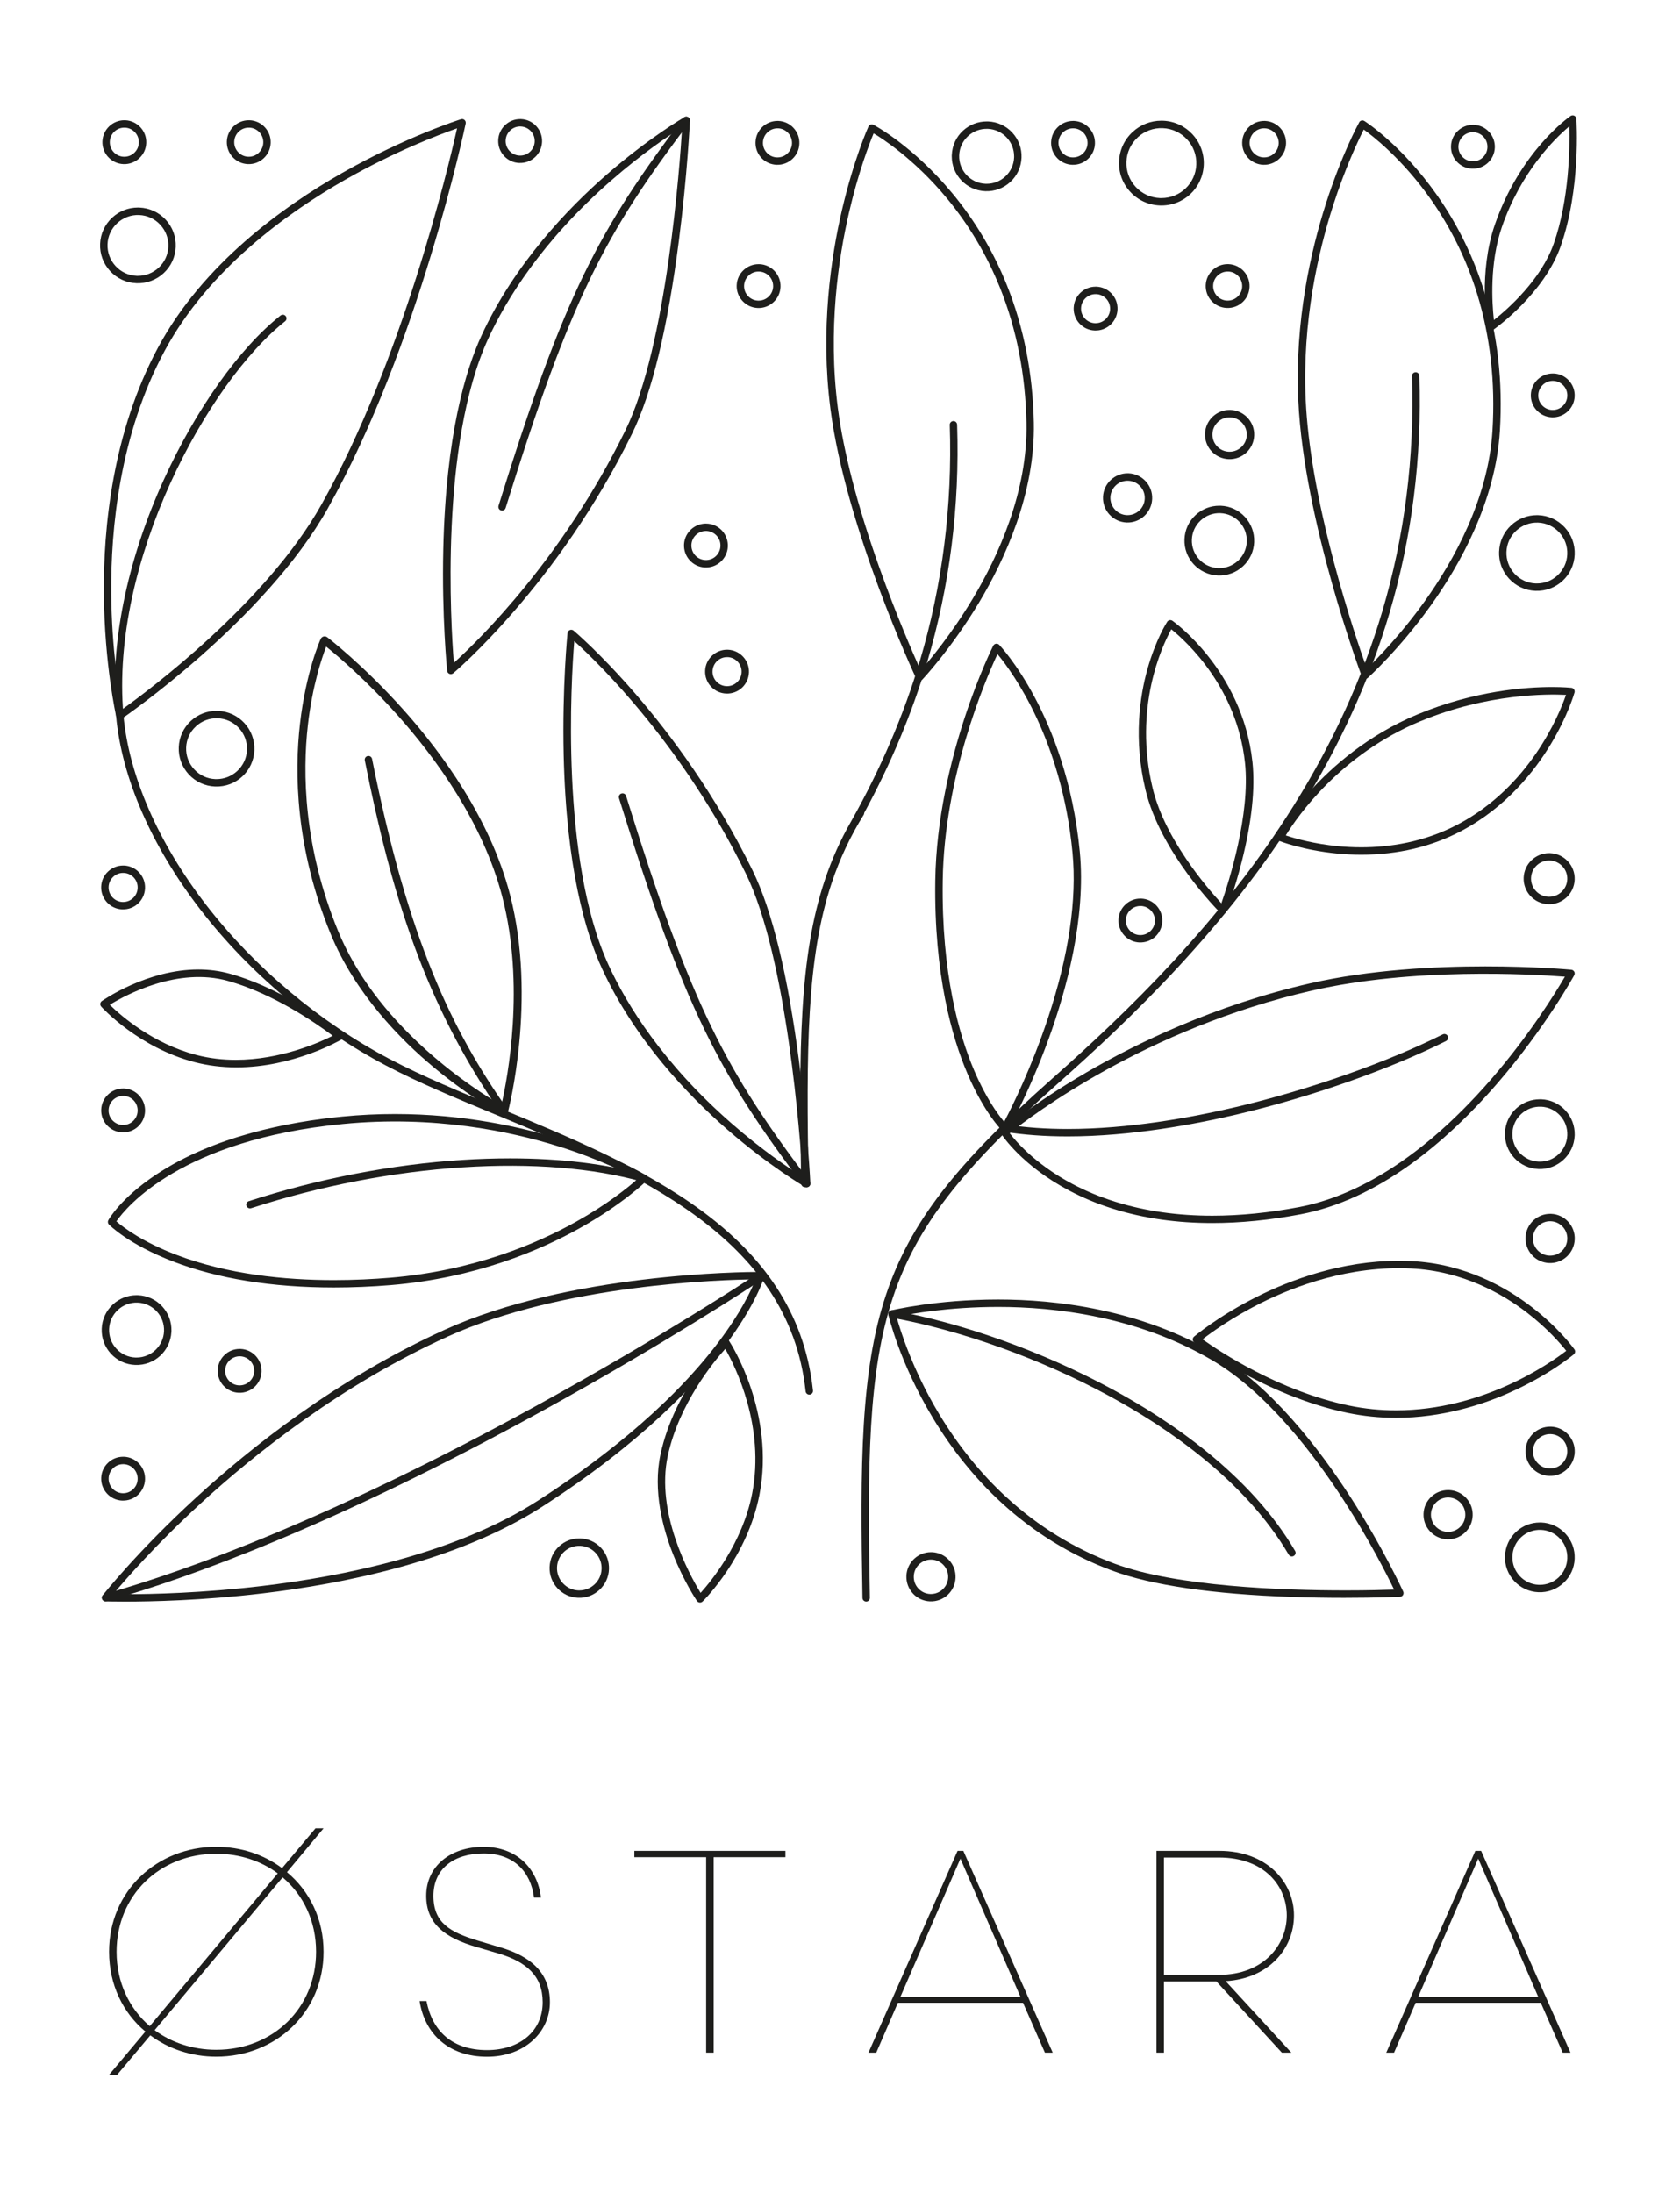 <svg viewBox="0 0 595.28 776.95" version="1.1" xmlns="http://www.w3.org/2000/svg" id="Ebene_1">
  
  <defs>
    <style>
      .st0 {
        fill: #1e1e1c;
      }
    </style>
  </defs>
  <g>
    <path d="M76.65,654.3c8.79,0,16.86,2.76,23.29,7.56l11.85-14.1h2.86l-12.97,15.53c7.97,6.64,12.97,16.55,12.97,28.19,0,21.55-17.06,37.18-38,37.18-8.79,0-16.96-2.76-23.39-7.56l-11.75,13.99h-2.86l12.87-15.32c-7.97-6.64-12.87-16.65-12.87-28.3,0-21.55,17.06-37.18,38-37.18ZM41.31,691.49c0,10.83,4.49,20.12,11.75,26.36l45.36-54.14c-5.92-4.39-13.48-6.95-21.76-6.95-20.12,0-35.35,14.81-35.35,34.73ZM100.15,665.13l-45.36,54.14c5.92,4.39,13.48,6.95,21.86,6.95,20.12,0,35.35-14.81,35.35-34.73,0-10.83-4.49-20.12-11.85-26.36Z" class="st0"></path>
    <path d="M151.12,708.96c2.04,10.62,9.09,17.37,21.45,17.37,11.65,0,19.72-6.74,19.72-16.96,0-9.3-5.72-14.3-15.63-17.26l-7.97-2.35c-10.83-3.17-17.67-8.07-17.67-18.08,0-10.52,8.58-17.37,20.33-17.37s19.1,7.66,20.33,17.98h-2.45c-1.23-9.4-7.36-15.63-17.88-15.63s-17.77,5.41-17.77,15.02,5.92,12.87,15.63,15.83l8.17,2.45c10.73,3.17,17.47,8.99,17.47,19.41s-8.79,19.31-22.27,19.31-22.07-7.97-23.9-19.72h2.45Z" class="st0"></path>
    <path d="M278.31,657.98h-25.44v69.26h-2.66v-69.26h-25.44v-2.25h53.53v2.25Z" class="st0"></path>
    <path d="M362.48,709.57h-44.33l-7.66,17.67h-2.76l31.57-71.51h2.04l31.67,71.51h-2.76l-7.76-17.67ZM319.06,707.42h42.5l-21.25-48.93-21.25,48.93Z" class="st0"></path>
    <path d="M434.29,701.91l23.29,25.33h-3.37l-23.19-25.23h-18.59v25.23h-2.66v-71.51h22.27c16.86,0,26.46,11.13,26.46,22.88s-8.89,22.37-24.21,23.29ZM431.94,699.66c15.83,0,24.01-10.62,24.01-21.04s-7.97-20.53-24.01-20.53h-19.51v41.58h19.51Z" class="st0"></path>
    <path d="M545.95,709.57h-44.33l-7.66,17.67h-2.76l31.57-71.51h2.04l31.67,71.51h-2.76l-7.76-17.67ZM502.53,707.42h42.5l-21.25-48.93-21.25,48.93Z" class="st0"></path>
  </g>
  <g>
    <path d="M100.37,111.51c-.05,0-.1,0-.16,0-.29,0-.58.1-.81.28-14.59,11.53-30.08,33.33-41.43,58.32-13.09,28.81-19.07,58.48-16.84,83.53,1.95,21.83,12.56,46.2,29.88,68.63,17.31,22.41,40.67,42.03,65.78,55.25,11.68,6.15,25.17,11.73,39.45,17.64,48.41,20.04,103.29,42.74,109.22,97.78.08.71.71,1.24,1.45,1.16.72-.08,1.24-.73,1.16-1.45-6.1-56.59-61.73-79.61-110.82-99.93-14.23-5.89-27.66-11.45-39.24-17.54-24.79-13.05-47.84-32.42-64.93-54.53-17.02-22.03-27.44-45.92-29.34-67.26-4.87-54.57,30.08-118.07,57.28-139.56.57-.45.66-1.28.22-1.84-.22-.27-.53-.45-.88-.49Z" class="st0"></path>
    <path d="M116.18,180.06c32.18-57.28,48.67-135.52,48.83-136.3.09-.45-.06-.93-.4-1.24-.24-.22-.56-.34-.88-.34-.13,0-.26.02-.39.06-.19.06-19.47,6.15-42.15,19.06-20.99,11.94-49.34,32.36-65.16,61.77-16.25,30.22-19.43,64.16-19.23,87.31.22,25.05,4.33,43.26,4.37,43.44.1.42.4.77.8.93.4.16.86.1,1.22-.14.5-.34,50.66-34.78,73-74.55ZM43.59,251.11l-.28.2-.06-.33c-1.1-5.69-3.68-21.04-3.84-40.69-.19-22.82,2.94-56.26,18.92-85.97,15.51-28.84,43.41-48.93,64.08-60.7,17.7-10.08,33.28-15.95,39.17-18.01l.37-.13-.09.38c-2.96,13.21-19.2,81.71-47.97,132.92-19.73,35.11-62.02,66.41-70.3,72.33Z" class="st0"></path>
    <path d="M180.72,317c-7-26.98-24.24-50.34-37.47-65.2-14.31-16.06-27.16-25.93-27.29-26.02-.37-.28-.85-.38-1.3-.27-.45.11-.83.43-1.02.85-.21.47-5.24,11.65-7.36,30.19-1.95,17.08-1.65,43.83,10.87,74.32,8.69,21.18,24.73,37.45,36.65,47.36,12.9,10.73,23.58,16.38,24.03,16.62.22.12.47.18.71.18.21,0,.42-.04.61-.13.43-.19.74-.56.86-1.01.1-.39,10.36-39.71.71-76.9ZM177.73,391.23l-.07.29-.25-.15c-4.11-2.37-14.92-9.02-26.5-19.44-14.56-13.1-25.04-27.28-31.14-42.14-12.26-29.88-12.58-56.07-10.69-72.79,1.59-14.04,5-24,6.39-27.63l.11-.28.23.19c3.9,3.16,14.16,11.87,25.36,24.45,13,14.61,29.94,37.57,36.8,63.97,8.16,31.45,1.88,64.22-.24,73.52Z" class="st0"></path>
    <path d="M287.14,419.26c0-.19-.95-19.43-3.92-42.51-4-31.11-9.59-54.14-16.6-68.45-26.3-53.61-63.01-84.57-63.37-84.87-.24-.2-.54-.3-.84-.3-.17,0-.34.03-.5.1-.45.18-.76.6-.81,1.08-.02.19-1.91,19.11-1.37,43.15.92,40.18,7.87,63.3,13.54,75.62,11.66,25.34,30.59,45.03,44.41,57.08,14.95,13.03,27.37,20.23,27.49,20.3.41.23.94.23,1.34-.02.41-.25.65-.7.63-1.18ZM284.02,416.68c-4.61-2.91-13.94-9.18-24.67-18.55-24.65-21.52-37.37-42.41-43.69-56.15-17.27-37.51-13.2-101.88-12.21-114.4l.03-.44.33.3c8.55,7.77,38.19,36.65,60.45,82.03,14.72,30.01,19.32,94.41,20.09,107.02l.03.42-.36-.23Z" class="st0"></path>
    <path d="M55.23,416.2c-12.42,8.29-16.67,15.76-16.84,16.08-.28.5-.2,1.14.21,1.55.28.28,6.96,7.04,22.69,13.09,15.91,6.12,35.1,9.22,57.03,9.22,6.55,0,13.32-.28,20.11-.84,30.03-2.48,53.04-12.36,67.06-20.21,15.22-8.53,23.21-16.36,23.54-16.69.29-.29.43-.68.38-1.09-.05-.4-.27-.76-.62-.97-.45-.28-11.32-6.82-30.1-12.7-13.88-4.35-34.32-8.95-58.73-8.95-6.01,0-12.25.28-18.7.91-18.78,1.83-45.47,6.89-66.03,20.61ZM39.53,432.7h0v.43-.43ZM197.8,406.1c14.33,4.49,24.23,9.51,27.83,11.46l.27.15-.23.21c-3.3,2.92-10.49,8.73-21.46,14.88-13.79,7.73-36.43,17.45-65.99,19.89-5.96.49-12.71.84-19.91.84-17.51,0-37.72-2.04-55.84-8.96-12.1-4.62-18.77-9.74-21.08-11.73l-.15-.13.11-.16c3.32-4.75,22.79-28.75,80.17-34.33,32.17-3.13,59.24,2.57,76.29,7.9Z" class="st0"></path>
    <path d="M269.58,450.63c-.08,0-.2,0-.37,0-5.89,0-67.57.49-111.68,20.51-38.06,17.27-68.97,41.93-88.19,59.57-20.9,19.18-32.84,34.37-32.96,34.52-.31.39-.37.91-.16,1.36.21.45.65.74,1.14.76.02,0,2.55.09,7,.09,8.99,0,27.26-.38,48.62-2.91,28.69-3.4,69.14-11.46,98.96-30.61,35.16-22.57,54.7-43.49,64.9-57.06,11.14-14.81,13.86-24.17,13.97-24.56.11-.39.03-.82-.21-1.14-.24-.32-.63-.52-1.04-.53ZM267.59,453.56c-1.46,3.69-5.08,11.44-12.99,21.92-18.26,24.2-44.92,43.93-64.07,56.23-29.39,18.87-69.41,26.84-97.8,30.21-21.03,2.49-38.93,2.9-48.31,2.9-1.51,0-2.79-.01-3.83-.02h-.46s.29-.36.29-.36c3.9-4.67,14.69-17.11,30.7-31.8,19.08-17.51,49.75-41.98,87.5-59.11,41.08-18.64,97.82-20.15,108.77-20.26h.32s-.12.3-.12.3Z" class="st0"></path>
    <path d="M531.17,195.4c-.14,3.58,1.12,6.99,3.55,9.63,2.43,2.63,5.74,4.16,9.32,4.3,7.46.29,13.63-5.47,13.93-12.87.14-3.58-1.12-7-3.55-9.63-2.43-2.63-5.74-4.16-9.32-4.3-.18,0-.36-.01-.54-.01-3.38,0-6.58,1.25-9.08,3.56-2.63,2.43-4.16,5.74-4.3,9.32ZM537.25,188.02c2.11-1.95,4.87-2.97,7.74-2.86,2.88.11,5.54,1.34,7.49,3.46,1.96,2.12,2.97,4.87,2.86,7.74-.11,2.88-1.35,5.55-3.47,7.51-2.01,1.85-4.57,2.85-7.28,2.85-.15,0-.3,0-.45,0-2.88-.11-5.54-1.34-7.49-3.46-1.96-2.12-2.97-4.87-2.86-7.74.11-2.88,1.34-5.54,3.46-7.49Z" class="st0"></path>
    <path d="M533.26,551.27c-.27,6.81,5.05,12.57,11.86,12.84,3.3.14,6.46-1.04,8.88-3.28,2.43-2.24,3.83-5.29,3.96-8.59.13-3.3-1.03-6.45-3.27-8.88-2.24-2.43-5.29-3.83-8.59-3.96-.16,0-.32,0-.48,0-3.13,0-6.09,1.16-8.39,3.28-2.43,2.24-3.83,5.29-3.96,8.59ZM546,542.02c2.6.1,5,1.21,6.77,3.12,1.77,1.91,2.68,4.39,2.58,6.99-.1,2.6-1.22,5.01-3.13,6.78-1.81,1.67-4.13,2.58-6.57,2.58-.14,0-.27,0-.41,0-5.36-.21-9.56-4.75-9.35-10.12.1-2.6,1.21-5,3.12-6.77,1.9-1.76,4.39-2.68,6.99-2.58Z" class="st0"></path>
    <path d="M533.26,401.33c-.13,3.3,1.03,6.45,3.27,8.88,2.24,2.43,5.29,3.83,8.59,3.96,3.29.14,6.46-1.04,8.88-3.28,2.37-2.19,3.77-5.16,3.95-8.37l.02-.43c.07-3.22-1.09-6.28-3.28-8.66-2.24-2.43-5.29-3.83-8.59-3.96-.16,0-.33,0-.49,0-3.12,0-6.08,1.16-8.39,3.28-2.43,2.24-3.83,5.29-3.96,8.59ZM546,392.09c2.6.1,5,1.21,6.77,3.12,1.77,1.91,2.68,4.39,2.58,6.99-.1,2.6-1.21,5-3.12,6.77-1.81,1.68-4.14,2.59-6.59,2.59-.13,0-.26,0-.4,0-2.6-.1-5-1.21-6.77-3.12-1.77-1.91-2.68-4.39-2.58-6.99.1-2.6,1.21-5,3.12-6.77,1.9-1.76,4.39-2.68,6.99-2.58Z" class="st0"></path>
    <path d="M251.91,243.23c1.41,1.53,3.33,2.41,5.4,2.49,4.33.17,7.9-3.17,8.07-7.46.17-4.28-3.18-7.9-7.46-8.07-.11,0-.21,0-.32,0-1.95,0-3.8.73-5.25,2.06-1.53,1.41-2.42,3.33-2.5,5.41-.08,2.07.65,4.06,2.06,5.58ZM257.82,232.81c1.37.05,2.64.64,3.58,1.65.93,1.01,1.42,2.32,1.36,3.7-.05,1.38-.64,2.66-1.66,3.59-.95.88-2.18,1.36-3.46,1.36-.07,0-.15,0-.22,0-1.37-.05-2.64-.64-3.58-1.65-.93-1.01-1.42-2.32-1.36-3.7.11-2.84,2.49-5.07,5.35-4.94Z" class="st0"></path>
    <path d="M184,57.73c4.33.17,7.9-3.17,8.07-7.46.08-2.07-.65-4.06-2.06-5.58-1.41-1.53-3.33-2.41-5.4-2.49-.11,0-.21,0-.31,0-1.96,0-3.82.73-5.27,2.07-1.53,1.41-2.41,3.33-2.49,5.4-.17,4.28,3.18,7.91,7.46,8.07ZM190.77,50v.43-.43s0,0,0,0ZM180.82,46.18c1.01-.93,2.32-1.43,3.7-1.36,1.37.05,2.64.64,3.58,1.65.93,1.01,1.42,2.32,1.36,3.7-.05,1.38-.65,2.66-1.66,3.6-.95.88-2.17,1.35-3.46,1.35-.08,0-.15,0-.23,0-2.84-.11-5.05-2.51-4.94-5.35.05-1.37.64-2.64,1.65-3.58Z" class="st0"></path>
    <path d="M516.2,57.27c1.41,1.53,3.33,2.41,5.4,2.49,4.32.17,7.9-3.17,8.07-7.46.17-4.28-3.18-7.91-7.46-8.07-.11,0-.21,0-.32,0-1.95,0-3.81.73-5.26,2.07-1.53,1.41-2.41,3.33-2.49,5.4-.08,2.07.65,4.06,2.06,5.58ZM518.41,48.21c1.01-.93,2.33-1.42,3.7-1.36,2.84.11,5.05,2.51,4.94,5.35-.05,1.38-.65,2.66-1.66,3.6-.95.88-2.17,1.35-3.45,1.35-.08,0-.15,0-.23,0-1.37-.05-2.64-.64-3.58-1.65-.93-1.01-1.42-2.32-1.36-3.7.05-1.37.64-2.64,1.65-3.58Z" class="st0"></path>
    <path d="M429.29,106.62c1.41,1.53,3.33,2.41,5.4,2.49,4.33.17,7.9-3.17,8.07-7.46.17-4.28-3.18-7.9-7.46-8.07-.11,0-.22,0-.32,0-1.95,0-3.81.72-5.25,2.06-1.53,1.41-2.42,3.33-2.5,5.41-.08,2.07.65,4.06,2.06,5.58ZM435.21,96.2c2.84.11,5.05,2.51,4.94,5.35-.05,1.38-.64,2.66-1.66,3.59-.95.88-2.18,1.36-3.47,1.36-.07,0-.15,0-.22,0-1.37-.05-2.64-.64-3.58-1.65-.93-1.01-1.42-2.32-1.36-3.7.11-2.84,2.49-5.06,5.35-4.94Z" class="st0"></path>
    <path d="M403.77,333.9c4.33.17,7.9-3.17,8.07-7.46.08-2.07-.65-4.06-2.06-5.58-1.41-1.53-3.33-2.41-5.4-2.49-.11,0-.21,0-.32,0-1.96,0-3.82.73-5.26,2.07-1.53,1.41-2.41,3.33-2.49,5.4-.17,4.28,3.18,7.91,7.46,8.07ZM404.28,320.99c1.37.05,2.64.64,3.58,1.65.93,1.01,1.42,2.32,1.36,3.7-.05,1.38-.64,2.66-1.66,3.59-.95.88-2.18,1.36-3.46,1.36-.08,0-.15,0-.23,0-2.84-.11-5.05-2.51-4.94-5.35.11-2.84,2.48-5.06,5.35-4.94Z" class="st0"></path>
    <path d="M544.49,145.36c1.41,1.53,3.33,2.41,5.4,2.49,2.07.08,4.06-.66,5.58-2.06,1.53-1.41,2.41-3.33,2.49-5.4.08-2.07-.65-4.06-2.06-5.58-1.41-1.53-3.33-2.41-5.4-2.49-.1,0-.21,0-.31,0-1.96,0-3.82.73-5.27,2.07-1.53,1.41-2.41,3.33-2.49,5.4-.08,2.07.65,4.06,2.06,5.58ZM546.71,136.31c1.01-.93,2.33-1.42,3.7-1.36,1.37.05,2.64.64,3.58,1.65.93,1.01,1.42,2.32,1.36,3.7-.05,1.37-.64,2.64-1.65,3.58-.96.89-2.19,1.37-3.48,1.37-.07,0-.15,0-.22,0-1.37-.05-2.64-.64-3.58-1.65-.93-1.01-1.42-2.32-1.36-3.7.05-1.37.64-2.64,1.65-3.58Z" class="st0"></path>
    <path d="M63.34,264.73c-.14,3.58,1.12,6.99,3.55,9.63,2.43,2.63,5.74,4.16,9.32,4.3,7.46.29,13.63-5.47,13.93-12.87.29-7.39-5.48-13.63-12.87-13.93-.18,0-.36-.01-.54-.01-3.38,0-6.59,1.25-9.09,3.56-2.63,2.43-4.16,5.74-4.3,9.32ZM69.42,257.34c2.11-1.95,4.88-2.97,7.74-2.86,2.87.11,5.53,1.34,7.49,3.46,1.96,2.12,2.97,4.87,2.86,7.74-.11,2.88-1.34,5.54-3.47,7.5-2.01,1.85-4.58,2.86-7.29,2.86-.15,0-.3,0-.44,0-2.88-.11-5.54-1.34-7.49-3.46-1.96-2.12-2.97-4.87-2.86-7.74.11-2.88,1.34-5.54,3.46-7.49Z" class="st0"></path>
    <path d="M62.27,87.47c.14-3.58-1.12-7-3.55-9.63-2.43-2.63-5.74-4.16-9.32-4.3-.18,0-.36-.01-.55-.01-3.38,0-6.58,1.25-9.08,3.56-2.63,2.43-4.16,5.74-4.3,9.32-.14,3.58,1.12,6.99,3.55,9.63,2.43,2.63,5.74,4.16,9.32,4.3,3.57.14,7.01-1.13,9.63-3.55,2.63-2.43,4.16-5.74,4.3-9.32ZM56.19,94.86c-2.01,1.86-4.59,2.87-7.31,2.87-.14,0-.29,0-.43,0-2.88-.11-5.54-1.34-7.49-3.46-1.96-2.12-2.97-4.87-2.86-7.74.11-2.88,1.34-5.54,3.46-7.49,2.11-1.95,4.87-2.98,7.74-2.86,2.88.11,5.54,1.34,7.49,3.46,1.96,2.12,2.97,4.87,2.86,7.74-.11,2.88-1.34,5.54-3.46,7.49Z" class="st0"></path>
    <path d="M48.88,458.87c-.17,0-.33,0-.5,0-3.12,0-6.08,1.16-8.38,3.28-2.43,2.24-3.83,5.29-3.96,8.59-.13,3.3,1.03,6.45,3.27,8.88,2.24,2.43,5.29,3.83,8.59,3.96,6.8.27,12.45-4.93,12.83-11.65l.02-.43c.07-3.22-1.09-6.29-3.28-8.66-2.24-2.43-5.29-3.83-8.59-3.96ZM48.4,480.96c-.13,0-.26,0-.39,0-2.6-.1-5-1.21-6.77-3.12-1.77-1.91-2.68-4.39-2.58-6.99.1-2.6,1.21-5,3.12-6.77,1.9-1.76,4.39-2.68,6.99-2.58,2.6.1,5,1.21,6.77,3.12,1.77,1.91,2.68,4.39,2.58,6.99-.21,5.24-4.53,9.35-9.73,9.35Z" class="st0"></path>
    <path d="M43.32,531.64c4.33.17,7.9-3.17,8.07-7.46.08-2.07-.65-4.06-2.06-5.58-1.41-1.53-3.33-2.41-5.4-2.49-.11,0-.21,0-.32,0-1.96,0-3.82.73-5.26,2.07-1.53,1.41-2.41,3.33-2.49,5.4-.17,4.28,3.18,7.91,7.46,8.07ZM50.09,523.91v.43-.43s0,0,0,0ZM40.13,520.1c1.01-.93,2.33-1.41,3.7-1.36,1.37.05,2.64.64,3.58,1.65.93,1.01,1.42,2.32,1.36,3.7-.05,1.38-.64,2.65-1.66,3.59-.96.88-2.18,1.36-3.46,1.36-.07,0-.15,0-.22,0-2.84-.11-5.05-2.51-4.94-5.35.05-1.37.64-2.64,1.65-3.58Z" class="st0"></path>
    <path d="M43.32,322.18c4.33.17,7.9-3.17,8.07-7.46.08-2.07-.65-4.06-2.06-5.58-1.41-1.53-3.33-2.41-5.4-2.49-.1,0-.2,0-.31,0-1.96,0-3.83.73-5.28,2.07-1.53,1.41-2.41,3.33-2.49,5.4-.17,4.28,3.18,7.91,7.46,8.07ZM50.09,314.45v.43-.43s0,0,0,0ZM40.13,310.63c1.01-.93,2.32-1.42,3.7-1.36,1.37.05,2.64.64,3.58,1.65.93,1.01,1.42,2.32,1.36,3.7-.05,1.38-.64,2.65-1.66,3.59-.96.88-2.18,1.36-3.47,1.36-.07,0-.15,0-.22,0-2.84-.11-5.05-2.51-4.94-5.35.05-1.37.64-2.64,1.65-3.58Z" class="st0"></path>
    <path d="M37.92,398.69c1.41,1.53,3.33,2.41,5.4,2.49,4.34.17,7.9-3.17,8.07-7.46.17-4.28-3.18-7.9-7.46-8.07-.11,0-.21,0-.32,0-1.95,0-3.81.73-5.25,2.06-1.53,1.41-2.42,3.33-2.5,5.41-.08,2.07.65,4.06,2.06,5.58ZM43.83,388.27c1.37.05,2.64.64,3.58,1.65s1.42,2.32,1.36,3.7c-.05,1.38-.64,2.66-1.66,3.6-.95.88-2.17,1.35-3.46,1.35-.08,0-.15,0-.23,0-1.37-.05-2.64-.64-3.58-1.65s-1.42-2.32-1.36-3.7c.11-2.84,2.49-5.05,5.35-4.94Z" class="st0"></path>
    <path d="M38.35,55.65c1.41,1.53,3.33,2.41,5.4,2.49,2.07.08,4.06-.66,5.58-2.06,1.53-1.41,2.41-3.33,2.49-5.4.17-4.28-3.18-7.9-7.46-8.07-.1,0-.21,0-.31,0-4.15,0-7.6,3.29-7.76,7.47-.08,2.07.65,4.06,2.06,5.58ZM44.26,45.23c2.84.11,5.05,2.51,4.94,5.35-.05,1.37-.64,2.64-1.65,3.58-.96.89-2.19,1.37-3.47,1.37-.07,0-.15,0-.23,0-1.37-.05-2.64-.64-3.58-1.65-.93-1.01-1.42-2.32-1.36-3.7.11-2.84,2.49-5.07,5.35-4.94Z" class="st0"></path>
    <path d="M82.44,55.65c1.41,1.53,3.33,2.41,5.4,2.49,2.08.08,4.06-.66,5.58-2.06,1.53-1.41,2.41-3.33,2.49-5.4.17-4.28-3.18-7.9-7.46-8.07-.1,0-.21,0-.31,0-4.15,0-7.6,3.29-7.76,7.47-.08,2.07.65,4.06,2.06,5.58ZM88.35,45.23c2.84.11,5.05,2.51,4.94,5.35-.05,1.37-.64,2.64-1.65,3.58-.96.89-2.19,1.37-3.47,1.37-.07,0-.15,0-.23,0-1.37-.05-2.64-.64-3.58-1.65-.93-1.01-1.42-2.32-1.36-3.7.11-2.84,2.48-5.07,5.35-4.94Z" class="st0"></path>
    <path d="M79.21,490.95c1.41,1.53,3.33,2.41,5.4,2.49,2.07.08,4.06-.66,5.58-2.06,1.53-1.41,2.41-3.33,2.49-5.4.17-4.28-3.18-7.9-7.46-8.07-.1,0-.21,0-.31,0-4.15,0-7.6,3.29-7.77,7.47-.08,2.07.65,4.06,2.06,5.58ZM84.92,480.52c.07,0,.14,0,.21,0,2.84.11,5.05,2.51,4.94,5.35-.05,1.37-.64,2.64-1.65,3.58-.96.89-2.19,1.37-3.48,1.37-.07,0-.14,0-.22,0-1.37-.05-2.64-.64-3.58-1.65-.93-1.01-1.42-2.32-1.36-3.7.11-2.77,2.37-4.95,5.14-4.95Z" class="st0"></path>
    <path d="M374.37,384.29c26.47-23.45,60.21-55.74,86.36-97.66,13.91-22.3,24.53-45.57,31.54-69.19,8.03-27.04,11.61-55.39,10.65-84.28-.01-.35-.16-.68-.41-.92-.24-.23-.56-.35-.89-.35-.02,0-.03,0-.05,0-.35.01-.68.16-.91.41-.24.26-.37.59-.35.94.95,28.61-2.59,56.68-10.54,83.45-6.95,23.39-17.46,46.45-31.25,68.54-25.98,41.63-59.54,73.75-85.87,97.08-34.3,30.38-50.19,51.06-58.66,76.28-9.11,27.12-9.23,60.19-8.38,107.54.01.71.6,1.29,1.31,1.29h.03c.72-.01,1.3-.61,1.28-1.34-.85-47.08-.73-79.94,8.25-106.66,8.31-24.74,24-45.1,57.92-75.15Z" class="st0"></path>
    <path d="M481.6,43.37c-.25.45-6.12,11.17-11.76,28.71-5.21,16.21-11.14,41.48-9.81,69.85,2,42.69,22.3,97.21,22.51,97.75.15.41.49.71.92.81.42.1.87-.01,1.19-.3.11-.1,11.14-10.04,22.29-25.62,10.35-14.46,23-36.93,24.52-61.93,1.06-17.37-.8-33.94-5.53-49.26-3.78-12.26-9.4-23.75-16.69-34.15-12.43-17.72-25.25-26-25.79-26.35-.21-.14-.46-.21-.71-.21-.11,0-.22.01-.32.04-.35.09-.65.32-.83.64ZM483.11,46.13l.11-.22.21.15c2.12,1.51,13.23,9.8,23.74,24.82,7.11,10.17,12.59,21.4,16.28,33.39,4.61,14.99,6.42,31.22,5.39,48.23-1.48,24.34-13.87,46.34-24,60.5-8.54,11.95-17.03,20.54-20.28,23.68l-.24.23-.11-.32c-1.91-5.33-6.84-19.64-11.53-37.31-5.91-22.25-9.28-41.59-10.02-57.48-1.31-27.94,4.53-52.86,9.66-68.84,4.38-13.66,9.02-23.31,10.8-26.83Z" class="st0"></path>
    <path d="M306.18,288.19l.07-.25c9.43-17.37,16.91-35.27,22.24-53.21,8.03-27.04,11.61-55.39,10.65-84.28-.01-.35-.16-.68-.41-.92-.24-.23-.56-.35-.89-.35-.02,0-.03,0-.05,0-.35.01-.68.16-.91.41-.24.26-.37.59-.35.94.95,28.61-2.59,56.68-10.54,83.45-5.71,19.22-13.89,38.34-24.31,56.84-3.85,6.7-6.93,13.56-9.41,20.97-9.11,27.12-9.23,60.19-8.38,107.54.01.71.6,1.29,1.31,1.29.37,0,.7-.15.94-.4.24-.25.37-.58.37-.93-.85-47.08-.73-79.94,8.25-106.66,2.86-8.51,6.56-16.38,11.34-24.06.03-.13.07-.26.11-.38Z" class="st0"></path>
    <path d="M307.71,44.86c-.21.47-5.19,11.64-9.38,29.58-3.87,16.58-7.71,42.25-4.08,70.41,5.46,42.3,30.16,95.06,30.41,95.59.18.39.55.67.98.74.1.02.21.02.32.01.32-.03.62-.17.84-.4.1-.11,10.31-10.96,20.13-27.36,9.14-15.25,19.91-38.69,19.39-63.72-.36-17.39-3.57-33.76-9.53-48.64-4.77-11.92-11.3-22.91-19.42-32.68-13.84-16.65-27.29-23.86-27.85-24.16-.19-.1-.4-.15-.61-.15-.14,0-.29.02-.42.07-.34.12-.62.37-.77.7ZM309.45,47.49l.1-.23.22.13c2.24,1.33,13.99,8.68,25.69,22.8,7.92,9.55,14.29,20.3,18.95,31.95,5.82,14.56,8.95,30.59,9.3,47.63.51,24.38-10.04,47.31-18.98,62.25-7.54,12.61-15.3,21.86-18.28,25.26l-.22.25-.14-.31c-2.33-5.16-8.42-19.02-14.54-36.24-7.7-21.69-12.64-40.69-14.68-56.47-3.58-27.74.21-53.05,4.01-69.4,3.25-13.97,7.08-23.97,8.58-27.62Z" class="st0"></path>
    <path d="M396.51,57.19c-.16,4.01,1.25,7.83,3.98,10.78,2.72,2.95,6.43,4.66,10.44,4.82,8.36.33,15.27-6.13,15.6-14.41.33-8.27-6.14-15.27-14.41-15.6-.2,0-.4-.01-.6-.01-3.79,0-7.39,1.4-10.19,3.99-2.95,2.72-4.66,6.43-4.82,10.44ZM425.21,58.11v.43-.43s0,0,0,0ZM403.1,48.69c2.42-2.24,5.61-3.42,8.9-3.28,6.83.27,12.16,6.04,11.9,12.87-.26,6.68-5.7,11.9-12.38,11.9-.16,0-.33,0-.5,0-3.31-.13-6.36-1.54-8.61-3.97-2.25-2.43-3.41-5.59-3.28-8.9.13-3.31,1.54-6.36,3.98-8.61Z" class="st0"></path>
    <path d="M357.22,400.33c.07-.13,7.48-13.39,14.32-32.17,6.29-17.29,13.32-42.83,11.07-66.37-2.39-24.97-10-43.54-15.97-54.73-6.49-12.17-12.35-18.34-12.59-18.6-.25-.26-.59-.4-.95-.4-.06,0-.13,0-.19.01-.42.06-.78.33-.98.71-.2.39-19.9,39.79-20.53,83.15-.48,33.49,5.95,55.76,11.44,68.55,5.99,13.97,12.07,19.91,12.32,20.16.29.28.69.41,1.1.35.4-.06.75-.3.95-.66ZM355.96,397.15l-.15.29-.21-.25c-2.14-2.58-6.33-8.33-10.43-17.96-5.34-12.53-11.61-34.38-11.13-67.26.53-36.77,14.87-70.47,19.25-79.92l.15-.31.22.27c5.22,6.34,22.54,30.14,26.36,70.05,1.6,16.71-1.32,36.44-8.69,58.65-5.81,17.52-12.68,31.33-15.37,36.45Z" class="st0"></path>
    <path d="M434.53,322.95c.03-.08,2.93-7.62,5.53-17.94,3.48-13.8,4.73-25.58,3.73-35.01-1.79-16.81-9.39-29.52-15.45-37.21-6.57-8.34-12.65-12.67-12.9-12.85-.22-.16-.49-.24-.76-.24-.08,0-.17,0-.25.02-.35.07-.66.28-.85.57-.16.25-4.07,6.33-7,16.76-2.69,9.58-5,24.78-.71,42.73,5.32,22.27,25.65,42.75,26.51,43.61.31.31.77.45,1.2.35.44-.09.79-.4.95-.81ZM432.91,319.7l-.12.34-.25-.27c-2.52-2.74-7.48-8.41-12.35-15.63-5.99-8.89-9.95-17.28-11.79-24.96-6.8-28.44,3.27-50.05,6.51-55.99l.12-.23.2.16c5.37,4.35,23.09,20.61,25.92,47.16,1.95,18.33-5.83,42.46-8.26,49.41Z" class="st0"></path>
    <path d="M529.64,79.7c-5.81,16.87-2.73,35.54-2.6,36.33.08.45.37.82.79.99.41.17.9.12,1.26-.14.73-.52,18.03-12.84,23.93-29.69,7.14-20.4,5.61-44.1,5.54-45.1-.03-.47-.32-.89-.74-1.09-.18-.09-.37-.13-.57-.13-.26,0-.52.08-.75.23-.73.5-17.93,12.64-26.86,38.6ZM555.71,45.07l.35-.29v.45c.19,7.11,0,25.34-5.51,41.08-4.44,12.69-16.09,22.99-20.9,26.83l-.31.25-.04-.39c-.61-5.52-1.54-19.74,2.83-32.46,6.76-19.66,18.74-31.36,23.58-35.48Z" class="st0"></path>
    <path d="M464.56,279.9c-8.07,8.87-11.87,15.87-12.03,16.17-.18.33-.21.72-.08,1.07.13.35.4.63.75.77.34.13,8.47,3.31,20.54,4.49,2.85.28,5.74.42,8.59.42,13,0,24.96-2.85,35.55-8.46,15.92-8.43,25.95-21.3,31.56-30.6,6.08-10.08,8.37-18.07,8.47-18.41.11-.37.04-.77-.18-1.09-.22-.32-.56-.53-.95-.57-.31-.03-2.77-.28-6.84-.28-9.43,0-27.52,1.32-47.63,9.68-17.75,7.37-30.33,18.65-37.76,26.8ZM503.32,255.52c23.73-9.86,45.25-9.64,51.28-9.34h.29s-.1.29-.1.29c-2.57,7.31-12.9,32.22-38.14,45.58-12.05,6.38-24.38,8.15-34.33,8.15-2.98,0-5.75-.16-8.24-.4-8.49-.82-15.06-2.69-18.22-3.73l-.26-.09.14-.23c3.98-6.45,19.16-28.43,47.56-40.23Z" class="st0"></path>
    <path d="M384.96,379.95c-18.82,10.96-29.69,20.18-29.79,20.27-.5.42-.61,1.16-.25,1.71.29.44,7.18,10.98,23.79,19.8,9.71,5.16,20.73,8.64,32.77,10.35,5.76.82,11.84,1.23,18.08,1.23,9.92,0,20.47-1.05,31.34-3.11,12.93-2.45,26.08-8.45,39.09-17.83,10.36-7.47,20.66-17.09,30.61-28.59,16.95-19.61,27.11-38.08,27.21-38.27.21-.39.21-.85,0-1.24-.21-.39-.59-.65-1.03-.69-.25-.02-12.81-1.2-30.51-1.2s-41.01,1.2-62.03,6.01c-34.12,7.81-61.95,21.47-79.28,31.56ZM356.02,401.44v-.43s0,0,0,0v.43ZM554.15,346l.35.03-.18.3c-3.28,5.6-12.35,20.3-25.71,35.75-27.88,32.25-52.48,42.57-68.2,45.56-10.76,2.04-21.08,3.07-30.85,3.07-6.08,0-11.94-.4-17.56-1.19-11.72-1.65-22.44-5.01-31.88-9.99-13.92-7.35-20.94-16.18-22.21-17.87l-.13-.17.16-.13c7.53-6.05,48.09-36.94,106.88-50.39,35.84-8.2,77.43-5.86,89.33-4.95Z" class="st0"></path>
    <path d="M422.63,474.59c0,.4.2.77.51,1.01.24.19,24.6,18.75,54.21,24.94,5.64,1.18,11.46,1.78,17.31,1.78,16.38,0,30.55-4.69,39.55-8.63,14.32-6.26,23.07-13.55,23.44-13.86.52-.44.62-1.21.22-1.77-.21-.3-5.36-7.47-15.08-14.97-8.96-6.92-23.64-15.36-42.62-16.29-1.5-.07-2.99-.11-4.46-.11-20.47,0-38.46,6.77-50.26,12.69-13.72,6.87-22.02,13.89-22.36,14.18-.3.26-.47.63-.46,1.03ZM426.32,474.33c2.7-2.09,10.1-7.5,20.38-12.65,12.35-6.18,31.64-13.32,53.34-12.27,18.27.89,32.42,9.02,41.07,15.68,7.27,5.59,12.02,11.17,13.73,13.32l.14.17-.18.13c-2.83,2.17-10.61,7.72-21.65,12.55-9.55,4.18-23.05,8.41-38.5,8.41-5.38,0-11-.51-16.78-1.72-24.68-5.16-45.7-19.13-51.55-23.29l-.24-.17.23-.18Z" class="st0"></path>
    <path d="M258.31,475.01c-.22-.33-.57-.55-.96-.59-.05,0-.09,0-.14,0-.35,0-.68.14-.93.38-.7.7-17.27,17.47-22.23,40.41-2.8,12.96.86,26.42,4.43,35.42,3.84,9.7,8.28,16.29,8.47,16.56.22.32.57.53.96.57.4.04.77-.1,1.05-.37.64-.63,15.84-15.79,20.12-37.72,5.68-29.07-10.1-53.63-10.77-54.66ZM266.51,529.17c-3.44,17.62-14.7,31.21-18.07,34.95l-.2.22-.15-.25c-3.79-6.24-15.83-28.16-11.47-48.32,4.02-18.57,16.45-33.51,20.16-37.65l.2-.22.15.26c3.38,5.95,14.03,27.21,9.38,51.01Z" class="st0"></path>
    <path d="M81.52,345c-3.78-1.06-7.57-1.51-11.24-1.51-18,0-33.43,10.64-34.2,11.18-.31.22-.51.55-.55.93-.04.37.08.75.33,1.03.53.59,13.33,14.53,33.1,19.68,4.71,1.23,9.7,1.85,14.83,1.85,20.1,0,36.51-9.47,37.2-9.87.37-.22.61-.6.65-1.03s-.15-.85-.48-1.12c-.77-.63-19.11-15.38-39.63-21.14ZM117.6,367.12c-4.6,2.3-18.29,8.38-34.08,8.38-4.52,0-9.2-.5-13.9-1.72-15.32-3.99-26.46-13.64-30.53-17.6l-.2-.19.24-.15c5.25-3.22,23.76-13.34,41.68-8.3,16.11,4.52,31.12,14.95,36.83,19.22l.28.21-.31.16Z" class="st0"></path>
    <path d="M430.91,479.7c-27.11-15.95-56.97-19.3-77.25-19.3-21.91,0-37.75,3.82-37.9,3.86-.69.17-1.13.87-.97,1.57.16.69,4.01,17.01,15.7,36.44,6.87,11.43,15.03,21.53,24.26,30.03,11.54,10.63,24.78,18.77,39.36,24.17,13.98,5.18,35.39,8.32,63.65,9.31,5.96.21,12.17.32,18.47.32,11.83,0,19.76-.37,19.84-.37.44-.02.83-.25,1.06-.63.23-.37.25-.83.07-1.23-.07-.15-7.13-15.59-18.78-33.62-10.76-16.65-27.74-38.93-47.5-50.56ZM493.96,563.19h-.33c-2.92.11-8.97.28-16.83.28-22.52,0-59.95-1.35-81.78-9.45-14.24-5.28-27.17-13.22-38.45-23.6-9.04-8.31-17.03-18.21-23.78-29.4-9.61-15.95-13.95-30.26-15.05-34.27l-.06-.22.23-.05c4.93-1.04,18.29-3.45,35.76-3.45h.09c19.93,0,49.26,3.3,75.83,18.93,19.31,11.36,36,33.29,46.6,49.68,9.07,14.02,15.36,26.52,17.64,31.24l.15.3Z" class="st0"></path>
    <path d="M549.28,302.26c-.12,0-.24,0-.36,0-4.83,0-8.85,3.83-9.04,8.69-.2,4.98,3.7,9.2,8.68,9.4,5.02.2,9.2-3.69,9.4-8.68.2-4.99-3.7-9.2-8.68-9.4ZM553.28,316.02c-1.19,1.1-2.73,1.7-4.34,1.7-.09,0-.18,0-.27,0-3.54-.14-6.3-3.13-6.17-6.67.14-3.55,3.1-6.32,6.67-6.17,3.54.14,6.31,3.13,6.17,6.67-.07,1.72-.8,3.3-2.07,4.47Z" class="st0"></path>
    <path d="M542.86,444.69c1.58,1.71,3.73,2.7,6.06,2.79,4.84.2,8.86-3.56,9.06-8.37.09-2.32-.73-4.55-2.31-6.26-1.58-1.71-3.73-2.71-6.06-2.8-.12,0-.24,0-.35,0-2.2,0-4.28.82-5.91,2.32-1.71,1.58-2.7,3.73-2.79,6.06-.09,2.33.73,4.55,2.31,6.26ZM556.66,438.84v.43-.43s0,0,0,0ZM545.12,434.29c1.19-1.1,2.75-1.68,4.38-1.61,1.62.06,3.13.76,4.23,1.96,1.11,1.2,1.68,2.75,1.62,4.37-.06,1.62-.76,3.13-1.95,4.23-1.14,1.05-2.59,1.62-4.13,1.62-.08,0-.17,0-.25,0-1.63-.06-3.13-.76-4.23-1.95-1.11-1.2-1.68-2.75-1.61-4.38.06-1.63.76-3.13,1.95-4.23Z" class="st0"></path>
    <path d="M506.71,542.55c1.58,1.71,3.73,2.71,6.06,2.8,2.32.09,4.56-.74,6.26-2.31,1.71-1.58,2.7-3.73,2.79-6.06.09-2.33-.73-4.55-2.31-6.26-1.58-1.71-3.73-2.7-6.06-2.8-.12,0-.24,0-.35,0-2.2,0-4.28.82-5.91,2.32-1.71,1.58-2.7,3.73-2.79,6.06-.09,2.32.73,4.55,2.31,6.26ZM508.98,532.16c1.19-1.1,2.75-1.68,4.38-1.61,1.62.06,3.13.76,4.23,1.95,1.11,1.2,1.68,2.75,1.61,4.38-.06,1.63-.76,3.13-1.95,4.23-1.14,1.05-2.6,1.62-4.13,1.62-.08,0-.16,0-.24,0-3.36-.13-5.98-2.97-5.85-6.33.06-1.63.76-3.13,1.95-4.23Z" class="st0"></path>
    <path d="M542.86,520.1c1.58,1.71,3.73,2.7,6.06,2.79,4.84.19,8.86-3.56,9.06-8.37.09-2.32-.73-4.55-2.31-6.26-1.58-1.71-3.73-2.71-6.06-2.8-.12,0-.23,0-.35,0-2.2,0-4.29.82-5.91,2.32-1.71,1.58-2.7,3.73-2.79,6.06-.09,2.33.73,4.55,2.31,6.26ZM556.66,514.25v.43-.43s0,0,0,0ZM545.12,509.7c1.19-1.1,2.75-1.68,4.38-1.61,3.36.13,5.98,2.97,5.85,6.33-.13,3.28-2.84,5.85-6.09,5.85-.08,0-.16,0-.24,0-1.63-.06-3.13-.76-4.23-1.95-1.11-1.2-1.68-2.75-1.61-4.38.06-1.63.76-3.13,1.95-4.23Z" class="st0"></path>
    <path d="M444.39,192.02c.13-3.3-1.03-6.45-3.27-8.88-2.24-2.43-5.29-3.83-8.59-3.96-.16,0-.32,0-.48,0-3.13,0-6.09,1.16-8.39,3.28-2.43,2.24-3.83,5.29-3.96,8.59-.27,6.81,5.05,12.57,11.86,12.84,3.3.13,6.46-1.04,8.88-3.28,2.43-2.24,3.83-5.29,3.96-8.59ZM438.64,198.69c-1.81,1.67-4.13,2.58-6.57,2.58-.14,0-.27,0-.41,0-2.59-.1-5-1.21-6.76-3.12-1.77-1.91-2.68-4.4-2.58-6.99.1-2.6,1.21-5,3.12-6.77,1.9-1.76,4.4-2.69,6.99-2.58,2.6.1,5,1.21,6.77,3.12,1.77,1.91,2.68,4.39,2.58,6.99-.1,2.6-1.22,5.01-3.13,6.78Z" class="st0"></path>
    <path d="M393.14,182.32c1.58,1.71,3.73,2.71,6.06,2.8,2.31.09,4.56-.74,6.26-2.31,1.71-1.58,2.7-3.73,2.79-6.06.09-2.33-.73-4.55-2.31-6.26s-3.73-2.7-6.06-2.8c-.12,0-.24,0-.35,0-2.2,0-4.28.82-5.91,2.32-1.71,1.58-2.7,3.73-2.79,6.06-.09,2.32.73,4.55,2.31,6.26ZM395.4,171.94c1.19-1.1,2.75-1.68,4.38-1.61,1.63.06,3.13.76,4.23,1.95,1.11,1.2,1.68,2.75,1.61,4.38-.06,1.63-.76,3.13-1.95,4.23-1.14,1.05-2.6,1.62-4.13,1.62-.08,0-.16,0-.24,0-1.62-.06-3.13-.76-4.23-1.96-1.11-1.2-1.68-2.75-1.62-4.37.06-1.62.76-3.13,1.95-4.23Z" class="st0"></path>
    <path d="M429.28,159.87c1.58,1.71,3.73,2.7,6.06,2.8,4.87.19,8.87-3.56,9.06-8.37.09-2.32-.73-4.55-2.31-6.26-1.58-1.71-3.73-2.71-6.06-2.8-.12,0-.23,0-.35,0-2.2,0-4.29.82-5.91,2.32-1.71,1.58-2.7,3.73-2.79,6.06-.09,2.33.73,4.55,2.31,6.26ZM431.55,149.48c1.19-1.1,2.76-1.68,4.38-1.61,1.62.06,3.13.76,4.23,1.96,1.11,1.2,1.68,2.75,1.62,4.37-.13,3.28-2.84,5.85-6.09,5.85-.08,0-.16,0-.24,0-1.63-.06-3.13-.76-4.23-1.95-1.11-1.2-1.68-2.75-1.61-4.38.06-1.63.76-3.13,1.95-4.23Z" class="st0"></path>
    <path d="M323.47,564.56c1.58,1.71,3.73,2.7,6.06,2.79,4.85.19,8.87-3.56,9.06-8.37.09-2.33-.73-4.55-2.31-6.26-1.58-1.71-3.73-2.7-6.06-2.8-.12,0-.24,0-.35,0-2.2,0-4.28.82-5.91,2.32-1.71,1.58-2.7,3.73-2.79,6.06-.09,2.33.73,4.55,2.31,6.26ZM325.74,554.17c1.19-1.1,2.75-1.68,4.38-1.61,1.62.06,3.13.76,4.23,1.95,1.11,1.2,1.68,2.75,1.61,4.38-.13,3.28-2.84,5.85-6.09,5.85-.08,0-.16,0-.24,0-1.63-.06-3.13-.76-4.23-1.95-1.11-1.2-1.68-2.75-1.61-4.38.06-1.63.76-3.13,1.95-4.23Z" class="st0"></path>
    <path d="M215.78,555.98c.11-2.81-.88-5.49-2.79-7.56-1.91-2.07-4.51-3.26-7.31-3.38-.14,0-.28,0-.43,0-2.65,0-5.17.99-7.13,2.8-2.07,1.91-3.27,4.51-3.38,7.31-.23,5.8,4.3,10.71,10.1,10.93,2.81.12,5.5-.89,7.56-2.79,2.07-1.91,3.27-4.51,3.38-7.32ZM210.62,561.37c-1.47,1.36-3.36,2.1-5.34,2.1-.11,0-.22,0-.33,0-2.11-.08-4.06-.98-5.49-2.54-1.43-1.55-2.18-3.57-2.09-5.67.17-4.36,3.81-7.76,8.21-7.58,2.11.08,4.06.98,5.49,2.53,1.43,1.55,2.18,3.57,2.09,5.67-.08,2.11-.98,4.06-2.53,5.49Z" class="st0"></path>
    <path d="M179.83,393.73c.06-.35-.02-.69-.22-.98-19.4-27.77-34.95-59.47-47.77-123.87-.07-.34-.27-.64-.56-.84-.22-.15-.47-.22-.72-.22-.09,0-.17,0-.26.03-.34.07-.64.27-.84.56-.19.29-.26.64-.2.98,9.34,46.9,21.11,86.09,48.19,124.87.4.57,1.25.73,1.83.32.29-.2.48-.5.54-.85Z" class="st0"></path>
    <path d="M219.33,282.77c23.3,74.96,35.52,97.78,65.45,137.35.25.33.63.52,1.05.52.29,0,.56-.09.79-.27.28-.21.46-.52.51-.87.05-.35-.04-.69-.25-.97-29.72-39.28-41.86-61.97-65.04-136.54-.1-.33-.33-.61-.64-.77-.19-.1-.4-.15-.61-.15-.13,0-.26.02-.39.06-.69.21-1.08.95-.86,1.64Z" class="st0"></path>
    <path d="M243.84,41.53c-.21-.13-.44-.19-.68-.19s-.46.06-.65.17c-.12.07-12.55,7.27-27.49,20.3-13.82,12.05-32.74,31.74-44.41,57.08-5.67,12.32-12.62,35.44-13.54,75.62-.55,24.04,1.35,42.96,1.37,43.15.05.48.36.9.81,1.08.45.18.96.1,1.34-.21.37-.31,37.07-31.26,63.37-84.87,7.02-14.3,12.6-37.33,16.6-68.45,2.97-23.08,3.91-42.32,3.92-42.51.02-.48-.22-.93-.63-1.18ZM241.68,45.49c-.77,12.61-5.37,77.01-20.09,107.02-22.26,45.38-51.9,74.26-60.45,82.03l-.33.3-.03-.44c-.99-12.52-5.06-76.89,12.21-114.4,6.32-13.74,19.04-34.64,43.69-56.15,10.73-9.36,20.06-15.64,24.67-18.55l.36-.23-.03.42Z" class="st0"></path>
    <path d="M242.37,193.58c.08,2.07.97,3.99,2.5,5.41,1.53,1.41,3.5,2.14,5.57,2.06,4.28-.17,7.63-3.79,7.46-8.07-.17-4.19-3.58-7.47-7.76-7.47-.1,0-.21,0-.31,0-2.07.08-3.99.97-5.4,2.49-1.41,1.53-2.14,3.51-2.06,5.58ZM246.35,189.78c.93-1.01,2.2-1.6,3.58-1.65,1.37-.06,2.68.42,3.69,1.35,1.02.94,1.61,2.21,1.66,3.59.05,1.37-.43,2.68-1.36,3.7-.93,1.01-2.2,1.6-3.58,1.65-.07,0-.14,0-.21,0-2.77,0-5.03-2.17-5.14-4.95-.05-1.37.43-2.69,1.36-3.7Z" class="st0"></path>
    <path d="M176.66,179.2c-.21.69.17,1.43.86,1.64.34.1.69.07,1-.09.31-.16.54-.44.64-.77,23.18-74.57,35.32-97.26,65.04-136.54.21-.28.3-.62.25-.97-.05-.35-.23-.65-.51-.87-.23-.17-.5-.27-.79-.27-.42,0-.8.19-1.05.52-29.93,39.56-42.15,62.39-65.45,137.34Z" class="st0"></path>
    <path d="M267.64,454.91c.6-.4.77-1.21.37-1.82-.25-.38-.67-.59-1.1-.59-.25,0-.5.07-.72.22-.31.21-31.8,20.96-75.46,44.95-73.11,40.18-123.92,58.67-153.68,67.11-.7.2-1.1.92-.9,1.62.19.68.93,1.1,1.62.9,29.89-8.47,80.92-27.04,154.25-67.35,43.86-24.11,75.3-44.84,75.61-45.05Z" class="st0"></path>
    <path d="M229.25,416.82c-.17-.31-.45-.53-.79-.62-13.51-3.84-29.78-5.8-47.71-5.8-5.48,0-11.12.18-16.88.55-25.01,1.6-51.19,6.65-75.71,14.61-.33.11-.6.34-.76.65s-.19.67-.08,1c.18.54.68.91,1.25.91.14,0,.27-.02.41-.06,24.31-7.89,50.27-12.9,75.07-14.49,24.32-1.56,46.35.22,63.7,5.16.7.2,1.42-.21,1.62-.9.1-.34.05-.69-.12-1Z" class="st0"></path>
    <path d="M354.78,399.48c-.11.71.37,1.39,1.09,1.5,6.85,1.09,14.4,1.64,22.43,1.64,22.37,0,45.21-4.29,60.43-7.89,25.96-6.14,53.49-15.82,73.65-25.9.31-.16.55-.43.66-.76.11-.33.09-.69-.07-1-.16-.31-.43-.55-.76-.66-.33-.11-.69-.09-1,.07-19.99,9.99-47.31,19.6-73.08,25.69-16.43,3.88-38.37,7.82-59.81,7.82-7.49,0-14.92-.48-22.03-1.61-.07-.01-.14-.02-.21-.02-.27,0-.54.09-.77.25-.28.21-.47.51-.52.86Z" class="st0"></path>
    <path d="M394.04,492.16c-24.38-13.19-52.71-23.37-77.74-27.92-.08-.01-.16-.02-.24-.02-.26,0-.52.08-.74.23-.29.2-.48.5-.54.84-.06.34.01.69.21.98.2.29.5.48.84.54,24.76,4.5,52.81,14.58,76.96,27.64,20.57,11.13,48.35,29.94,63.84,56.34.23.4.67.65,1.13.65.23,0,.46-.06.66-.18.3-.18.52-.46.61-.8.09-.34.04-.69-.14-.99-15.8-26.92-43.99-46.03-64.86-57.32Z" class="st0"></path>
    <path d="M337.24,54.89c0,.17,0,.33,0,.49,0,6.66,5.22,12.08,11.88,12.35,3.3.13,6.45-1.03,8.88-3.27,2.43-2.24,3.83-5.29,3.96-8.59.13-3.3-1.03-6.45-3.27-8.88-2.24-2.43-5.29-3.83-8.59-3.96-.17,0-.33,0-.5,0-3.12,0-6.07,1.16-8.38,3.28-2.43,2.24-3.83,5.29-3.96,8.59ZM349.97,45.65c2.6.1,5,1.21,6.77,3.12,1.67,1.81,2.59,4.15,2.59,6.6,0,.13,0,.26,0,.39-.1,2.6-1.21,5-3.12,6.77-1.81,1.68-4.14,2.59-6.6,2.59-.13,0-.26,0-.39,0-5.36-.21-9.56-4.75-9.35-10.11.1-2.6,1.21-5,3.12-6.77,1.91-1.77,4.4-2.69,6.99-2.58Z" class="st0"></path>
    <path d="M267.7,50.62c0,4.19,3.28,7.6,7.47,7.76,2.08.08,4.06-.65,5.58-2.06,1.53-1.41,2.41-3.33,2.49-5.4.08-2.07-.65-4.05-2.06-5.58-1.41-1.53-3.33-2.41-5.4-2.49-.1,0-.21,0-.31,0-4.15,0-7.6,3.29-7.76,7.47,0,.1,0,.21,0,.31ZM275.44,57.08h-.43.43s0,0,0,0ZM275.68,45.47c1.37.05,2.64.64,3.58,1.65.88.96,1.37,2.19,1.37,3.49,0,.07,0,.14,0,.21-.05,1.37-.64,2.64-1.65,3.58-.96.89-2.19,1.37-3.49,1.37-.07,0-.14,0-.21,0-1.38-.05-2.65-.64-3.59-1.66-.93-1.01-1.41-2.32-1.35-3.69.11-2.84,2.51-5.05,5.35-4.94Z" class="st0"></path>
    <path d="M372.44,50.62c0,4.19,3.28,7.6,7.47,7.76,2.07.08,4.06-.65,5.58-2.06,1.53-1.41,2.41-3.33,2.49-5.4.08-2.08-.65-4.06-2.06-5.58-1.41-1.53-3.33-2.41-5.4-2.49-.1,0-.21,0-.31,0-4.15,0-7.6,3.29-7.76,7.47,0,.1,0,.21,0,.31ZM380.41,45.47c1.37.05,2.64.64,3.58,1.65.88.96,1.37,2.19,1.37,3.49,0,.07,0,.14,0,.21-.05,1.37-.64,2.64-1.65,3.58-.96.89-2.19,1.37-3.49,1.37-.07,0-.14,0-.21,0-1.38-.05-2.65-.64-3.59-1.66-.93-1.01-1.41-2.32-1.36-3.69.11-2.84,2.51-5.06,5.35-4.94Z" class="st0"></path>
    <path d="M380.43,109.34c0,4.19,3.28,7.6,7.47,7.76,2.07.08,4.06-.65,5.58-2.06,1.53-1.41,2.41-3.33,2.49-5.4.08-2.08-.65-4.06-2.06-5.58-1.41-1.53-3.33-2.41-5.4-2.49-.1,0-.21,0-.31,0-4.15,0-7.6,3.29-7.76,7.47,0,.1,0,.21,0,.31ZM388.4,104.2c1.37.05,2.64.64,3.58,1.65.88.96,1.37,2.19,1.37,3.49,0,.07,0,.14,0,.21-.05,1.37-.64,2.64-1.65,3.58-.96.89-2.19,1.37-3.49,1.37-.07,0-.14,0-.21,0-1.38-.05-2.65-.64-3.59-1.66-.93-1.01-1.41-2.32-1.36-3.69.11-2.84,2.52-5.06,5.35-4.94Z" class="st0"></path>
    <path d="M440.15,50.62c0,4.19,3.28,7.6,7.47,7.76,4.29.16,7.9-3.18,8.07-7.46.08-2.07-.65-4.05-2.05-5.57-1.41-1.53-3.33-2.42-5.41-2.5-.1,0-.21,0-.31,0-1.96,0-3.82.73-5.27,2.06-1.53,1.41-2.41,3.33-2.49,5.4,0,.1,0,.21,0,.31ZM444.43,46.83c1.01-.93,2.32-1.42,3.7-1.36,2.77.11,4.95,2.37,4.95,5.14,0,.07,0,.14,0,.21-.05,1.37-.64,2.64-1.65,3.58-.96.89-2.19,1.37-3.49,1.37-.07,0-.14,0-.21,0-1.38-.05-2.66-.64-3.6-1.66-.93-1.01-1.41-2.32-1.35-3.69.05-1.37.64-2.64,1.65-3.58Z" class="st0"></path>
    <path d="M261.02,101.36c0,1.96.73,3.83,2.07,5.27,1.41,1.53,3.33,2.41,5.4,2.49,4.28.17,7.9-3.18,8.07-7.46.17-4.28-3.18-7.9-7.46-8.07-.1,0-.21,0-.31,0-1.96,0-3.82.73-5.27,2.06-1.53,1.41-2.41,3.33-2.49,5.4,0,.11,0,.21,0,.31ZM265.3,97.57c1.01-.93,2.33-1.42,3.7-1.36,2.77.11,4.95,2.37,4.95,5.14,0,.07,0,.14,0,.21-.11,2.77-2.4,4.95-5.14,4.95-.07,0-.14,0-.21,0-1.37-.05-2.64-.64-3.58-1.65-.94-1.01-1.42-2.33-1.36-3.7.05-1.37.64-2.64,1.65-3.58Z" class="st0"></path>
  </g>
</svg>